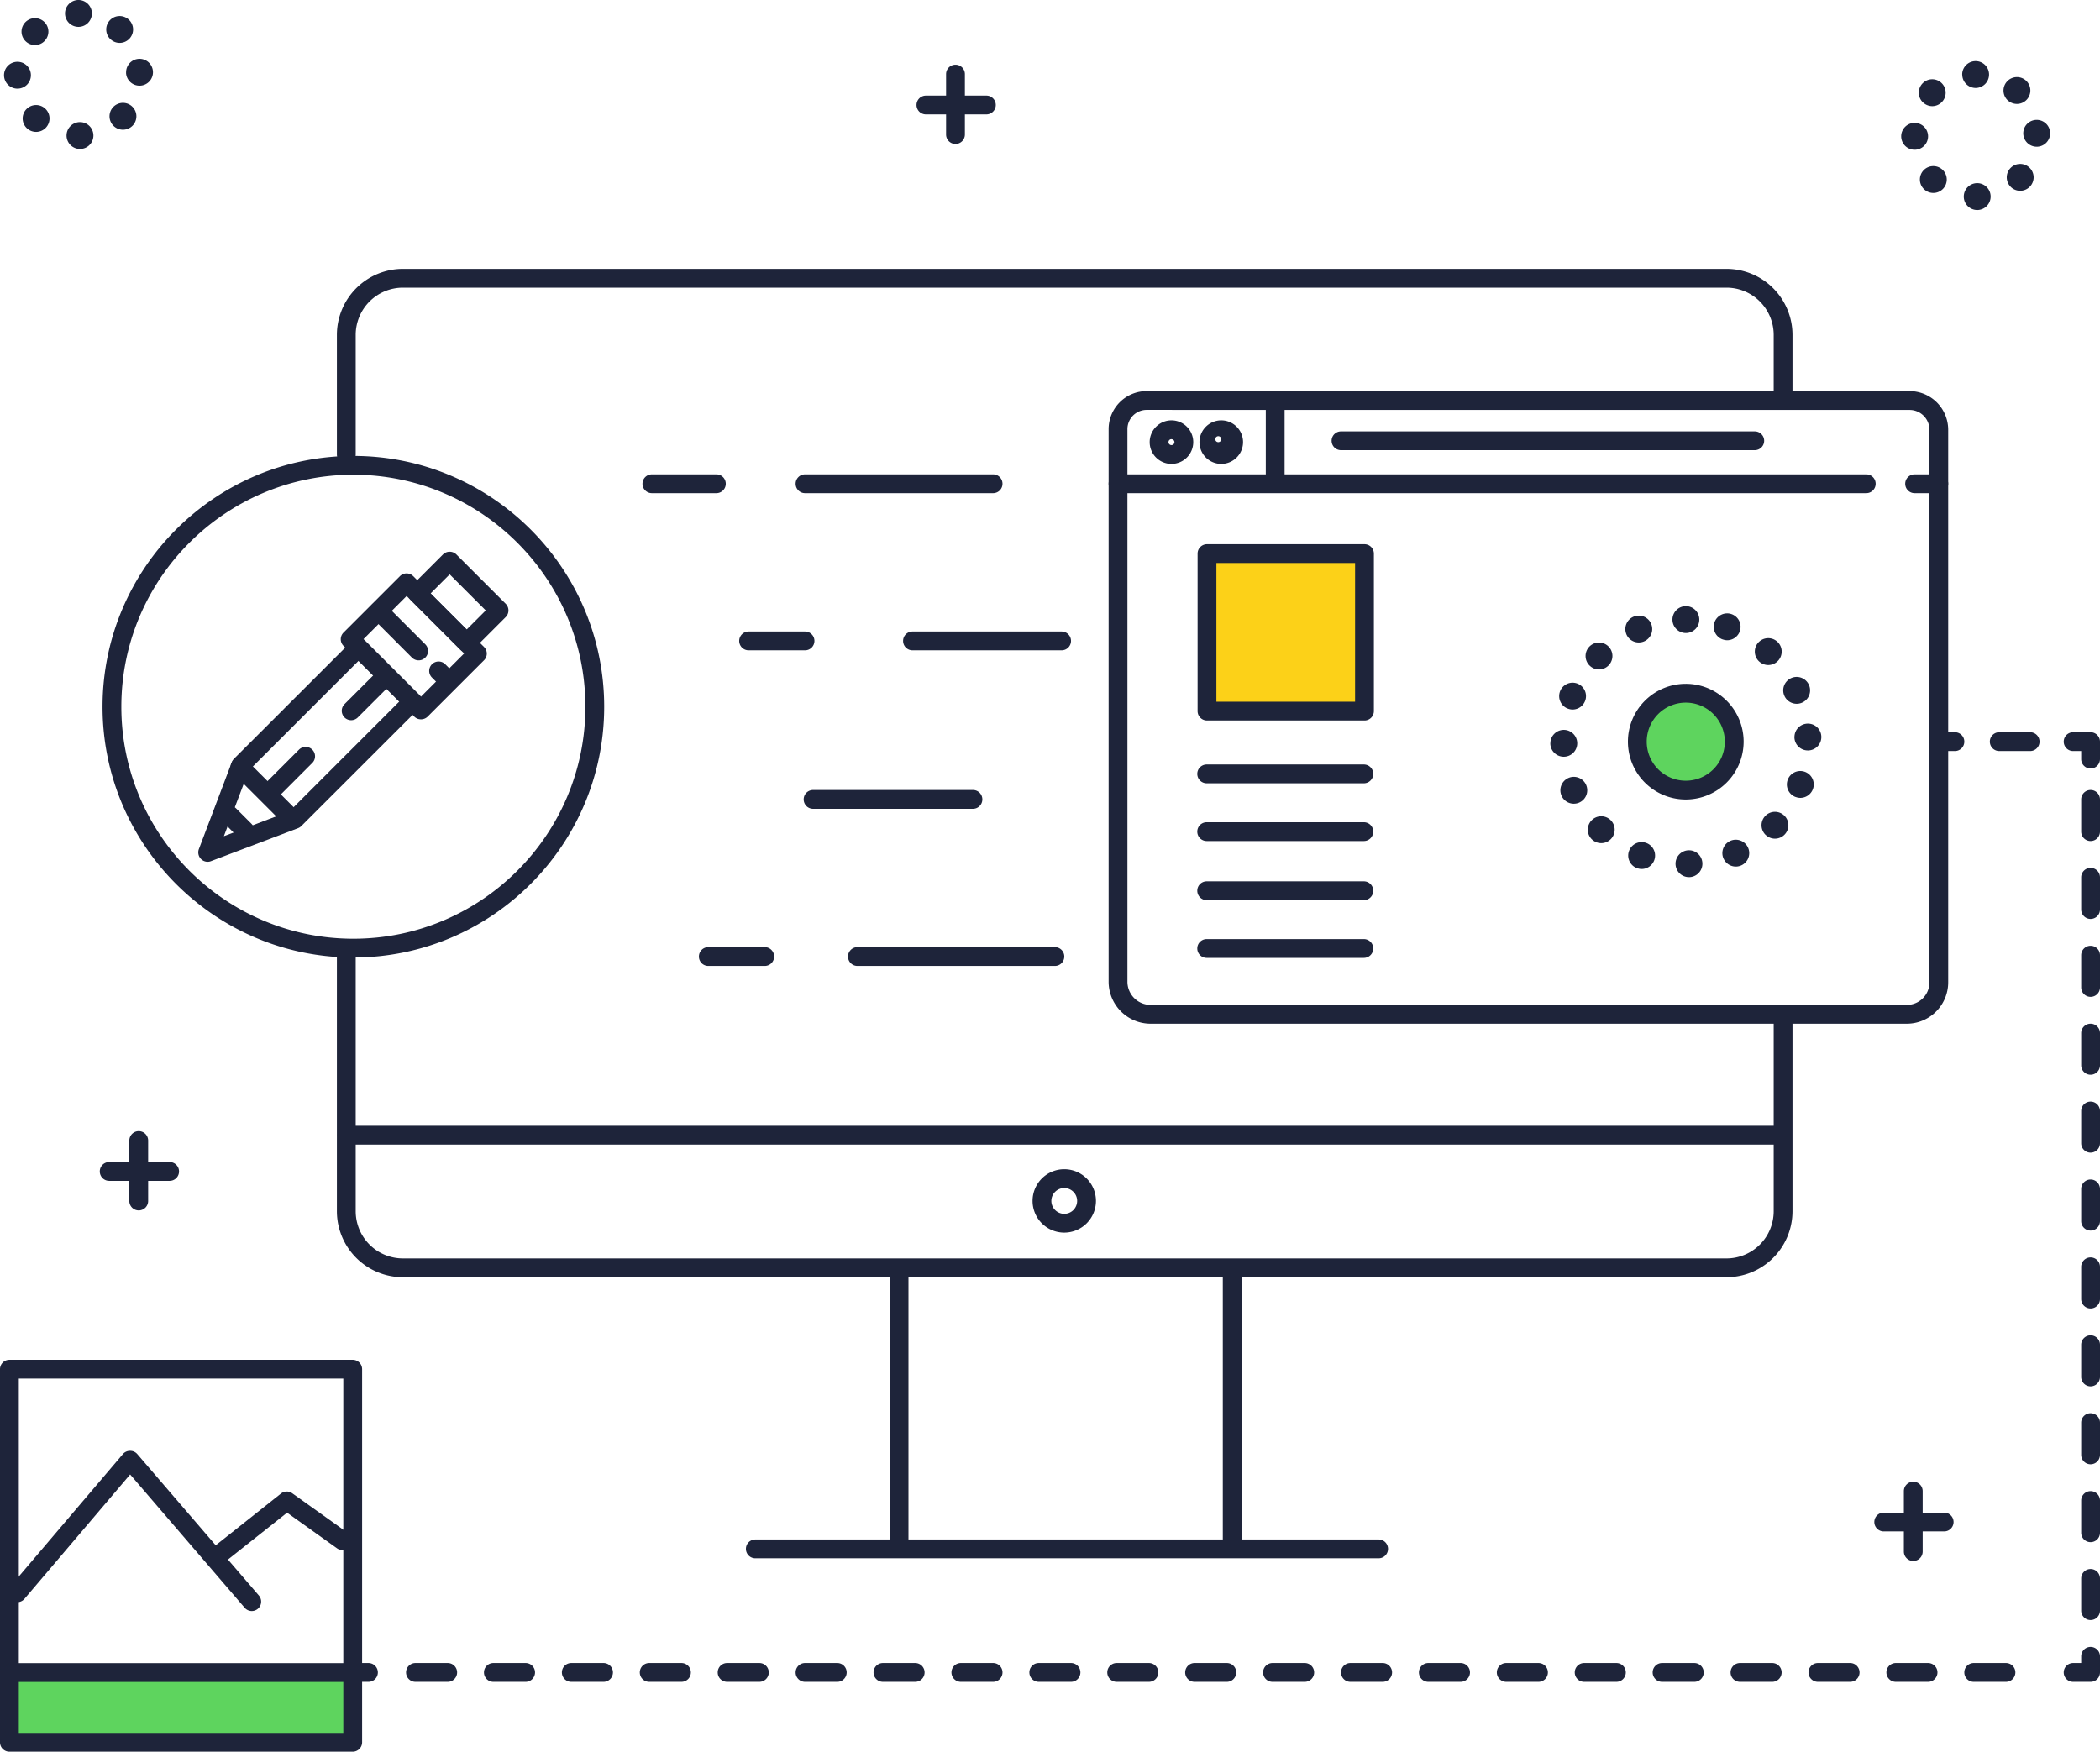 
<svg xmlns="http://www.w3.org/2000/svg" viewBox="0 0 1563.28 1304.17" xmlns:v="https://vecta.io/nano"><path d="M7 1245.24h255.56v51.93H7z" fill="#5ed45e"/><path d="M898.51 412.17h117.24v117.24H898.51z" fill="#fcd118"/><circle cx="1254.97" cy="552.18" r="36.07" fill="#5ed45e"/><g fill="#1e243a"><path d="M103.28 901.17a7 7 0 0 1-7-7v-45a7 7 0 0 1 14 0v45a7 7 0 0 1-7 7z"/><path d="M126.28 879.17h-45a7 7 0 1 1 0-14h45a7 7 0 0 1 0 14zm585-772a7 7 0 0 1-7-7v-45a7 7 0 1 1 14 0v45a7 7 0 0 1-7 7z"/><path d="M734.28 85.17h-45a7 7 0 0 1 0-14h45a7 7 0 0 1 0 14zm690 1077a7 7 0 0 1-7-7v-45a7 7 0 0 1 14 0v45a7 7 0 0 1-7 7z"/><path d="M1447.28 1140.17h-45a7 7 0 1 1 0-14h45a7 7 0 0 1 0 14zM49.54 101.15a10 10 0 0 1 9.75-10.24h0a10 10 0 0 1 10.24 9.75h0a10 10 0 0 1-9.75 10.24h-.24a10 10 0 0 1-10-9.75zM19.93 95.4a10 10 0 0 1-.27-14.14h0A10 10 0 0 1 33.8 81h0a10 10 0 0 1 .27 14.14h0a10 10 0 0 1-7.21 3.06h0a10 10 0 0 1-6.93-2.8zm64.75-1.53a10 10 0 0 1-.44-14.14h0a10 10 0 0 1 14.14-.43h0a10 10 0 0 1 .44 14.13h0a10 10 0 0 1-7.29 3.15h0a10 10 0 0 1-6.85-2.71zM3 56.15A10 10 0 0 1 12.82 46h0A10 10 0 0 1 23 55.91h0A10 10 0 0 1 13.07 66h-.13A10 10 0 0 1 3 56.15zm90.88-2h0a10 10 0 0 1 9.62-10.36h0a10 10 0 0 1 10.37 9.63h0a10 10 0 0 1-9.63 10.36h-.37a10 10 0 0 1-10.04-9.66zM19 30.64a10 10 0 0 1-.09-14.15h0a10 10 0 0 1 14.14-.08h0a10 10 0 0 1 .09 14.14h0a10 10 0 0 1-7.11 3h0A10 10 0 0 1 19 30.64zm63.32-1.33a10 10 0 0 1-.62-14.13h0a10 10 0 0 1 14.13-.61h0a10 10 0 0 1 .61 14.13h0a10 10 0 0 1-7.37 3.24h0a10 10 0 0 1-6.72-2.63zM48.4 10a10 10 0 0 1 10-10h0a10 10 0 0 1 10 10h0a10 10 0 0 1-10 10h0a10 10 0 0 1-10-10zm1413.48 136.61a10 10 0 0 1 9.75-10.25h0a10 10 0 0 1 10.24 9.75h0a10 10 0 0 1-9.75 10.25h-.25a10 10 0 0 1-9.99-9.75zm-29.61-5.75a10 10 0 0 1-.27-14.14h0a10 10 0 0 1 14.14-.26h0a10 10 0 0 1 .27 14.14h0a10 10 0 0 1-7.21 3.06h0a10 10 0 0 1-6.93-2.8zm64.75-1.53a10 10 0 0 1-.44-14.14h0a10 10 0 0 1 14.14-.44h0a10 10 0 0 1 .44 14.14h0a10 10 0 0 1-7.29 3.15h0a10 10 0 0 1-6.87-2.71zm-81.73-37.72a10 10 0 0 1 9.87-10.12h0a10 10 0 0 1 10.13 9.87h0a10 10 0 0 1-9.88 10.13h-.13a10 10 0 0 1-9.99-9.88zm90.88-2h0a10 10 0 0 1 9.62-10.36h0a10 10 0 0 1 10.37 9.62h0a10 10 0 0 1-9.63 10.36h-.37a10 10 0 0 1-9.99-9.65zm-74.8-23.49a10 10 0 0 1-.09-14.14h0a10 10 0 0 1 14.14-.09h0a10 10 0 0 1 .09 14.14h0a10 10 0 0 1-7.11 3h0a10 10 0 0 1-7.03-2.94zm63.32-1.32a10 10 0 0 1-.62-14.13h0a10 10 0 0 1 14.13-.67h0a10 10 0 0 1 .61 14.12h0a9.93 9.93 0 0 1-7.37 3.25h0a10 10 0 0 1-6.75-2.6zm-34-19.31a10 10 0 0 1 10-10h0a10 10 0 0 1 10 10h0a10 10 0 0 1-10 10h0a10 10 0 0 1-9.95-10.03zm-137.41 796.68h-1065a7 7 0 1 1 0-14h1065a7 7 0 0 1 0 14zm-654 303a7 7 0 0 1-7-7v-201a7 7 0 1 1 14 0v201a7 7 0 0 1-7 7zm248 0a7 7 0 0 1-7-7v-201a7 7 0 1 1 14 0v201a7 7 0 0 1-7 7z"/><path d="M1026.28 1160.17h-464a7 7 0 0 1 0-14h464a7 7 0 0 1 0 14zM792.26 917.7a23.6 23.6 0 1 1 23.59-23.6 23.62 23.62 0 0 1-23.59 23.6zm0-33.19a9.6 9.6 0 1 0 9.59 9.59 9.6 9.6 0 0 0-9.59-9.59zm492.99 66.41H299.92a49.19 49.19 0 0 1-49.13-49.13V712.17a7 7 0 1 1 14 0v189.62a35.17 35.17 0 0 0 35.13 35.13h985.33a35.16 35.16 0 0 0 35.12-35.13V761.17a7 7 0 0 1 14 0v140.62a49.18 49.18 0 0 1-49.12 49.13zM257.79 345.39a7 7 0 0 1-7-7V249.3a49.19 49.19 0 0 1 49.13-49.13h985.33a49.18 49.18 0 0 1 49.12 49.13v42.87a7 7 0 1 1-14 0V249.3a35.16 35.16 0 0 0-35.12-35.13H299.92a35.17 35.17 0 0 0-35.13 35.13v89.09a7 7 0 0 1-7 7zm4.77 906.85H7a7 7 0 0 1-7-7v-225.85a7 7 0 0 1 7-7h255.56a7 7 0 0 1 7 7v225.85a7 7 0 0 1-7 7zm-248.56-14h241.56v-211.85H14z"/><path d="M187.47,1199.46a7,7,0,0,1-5.32-2.44l-85.27-99.25-78.6,92.52a7,7,0,1,1-10.67-9.06l83.91-98.68a6.89,6.89,0,0,1,5.31-2.38h0a6.91,6.91,0,0,1,5.31,2.35l90.61,105.42a7,7,0,0,1-5.3,11.52Z"/><path d="M163 1164.54a7 7 0 0 1-4.36-12.49l50.5-40.07a7 7 0 0 1 8.42-.21l41.59 29.69a7 7 0 0 1-8.13 11.39l-37.3-26.63-46.4 36.78a7 7 0 0 1-4.32 1.54zm99.56 139.63H7a7 7 0 0 1-7-7v-51.93a7 7 0 0 1 14 0v44.93h241.56v-44.93a7 7 0 0 1 14 0v51.93a7 7 0 0 1-7 7zM154.6 641.62a7 7 0 0 1-6.54-9.48l24.54-64.77a7 7 0 0 1 1.6-2.46l87.8-87.76a7 7 0 0 1 9.9 0l40.22 40.21a7 7 0 0 1 0 9.9L224.32 615a7.06 7.06 0 0 1-2.47 1.6l-64.77 24.54a6.85 6.85 0 0 1-2.48.48zm30.56-67.88l-18.5 48.82 48.82-18.5 81.75-81.75L266.91 492z"/><path d="M313.37 535.55a7 7 0 0 1-4.95-2l-52.7-52.69a7 7 0 0 1 0-9.9l42-42a7 7 0 0 1 9.9 0l52.7 52.7a7 7 0 0 1 0 9.9l-42 42a7 7 0 0 1-4.95 1.99zm-42.8-59.69l42.8 42.8 32.13-32.14-42.8-42.8zM217.62 616.8a7 7 0 0 1-5-2l-38.89-38.89a7 7 0 0 1 9.9-9.9l38.89 38.89a7 7 0 0 1-4.95 11.95z"/><path d="M182.26 625.29a7 7 0 0 1-4.95-2L166 611.92a7 7 0 0 1 9.9-9.9l11.31 11.32a7 7 0 0 1-5 11.95zm165.17-139.74a7 7 0 0 1-4.95-2.05l-36.75-36.75a7 7 0 0 1 0-9.9l24.07-24.08a7 7 0 0 1 4.95-2h0a7 7 0 0 1 4.95 2l36.75 36.75a7 7 0 0 1 0 9.9l-24.07 24.08a7 7 0 0 1-4.95 2.05zm-26.85-43.75l26.85 26.85 14.17-14.18-26.85-26.85zm-59.12 94.39a7 7 0 0 1-4.95-12l26.16-26.16a7 7 0 1 1 9.9 9.9l-26.16 26.16a7 7 0 0 1-4.95 2.1zm-59.4 59.4a7 7 0 0 1-4.95-12l25.46-25.46a7 7 0 0 1 9.9 9.9L207 593.54a7 7 0 0 1-4.94 2.05zm130.82-82.73a7 7 0 0 1-4.95-2.05l-6.37-6.37a7 7 0 0 1 9.9-9.9l6.37 6.37a7 7 0 0 1-4.95 11.95zm-21.22-21.22a7 7 0 0 1-5-2.05L277 459.89a7 7 0 0 1 9.9-9.9l29.69 29.7a7 7 0 0 1-4.95 11.95zm-48.61 221.25c-103 0-186.72-83.76-186.72-186.72s83.76-186.72 186.72-186.72 186.72 83.76 186.72 186.72S366 712.89 263.05 712.89zm0-359.44c-95.24 0-172.72 77.48-172.72 172.72s77.48 172.72 172.72 172.72 172.72-77.48 172.72-172.72-77.48-172.72-172.72-172.72zm1156.43 408.72H856.53a31.29 31.29 0 0 1-31.25-31.25V319.47a28.33 28.33 0 0 1 28.3-28.3h567.91a28.82 28.82 0 0 1 28.79 28.83v411.4a30.84 30.84 0 0 1-30.8 30.77zm-565.9-457a14.32 14.32 0 0 0-14.3 14.3v411.45a17.27 17.27 0 0 0 17.25 17.25h563a16.83 16.83 0 0 0 16.8-16.81V320a14.81 14.81 0 0 0-14.79-14.79z"/><path d="M1389.28,367.17h-557a7,7,0,0,1,0-14h557a7,7,0,0,1,0,14Z"/><path d="M949.28 362.17a7 7 0 0 1-7-7v-54a7 7 0 0 1 14 0v54a7 7 0 0 1-7 7zm-77.22-16.78a16.22 16.22 0 1 1 16.22-16.22 16.24 16.24 0 0 1-16.22 16.22zm0-18.44a2.22 2.22 0 1 0 2.22 2.22 2.23 2.23 0 0 0-2.22-2.17zm37.07 18.44a16.22 16.22 0 1 1 16.22-16.22 16.23 16.23 0 0 1-16.22 16.22zm0-18.44a2.22 2.22 0 1 0 0 .05zm397.15 8.22h-308a7 7 0 0 1 0-14h308a7 7 0 0 1 0 14zm137 32h-18a7 7 0 0 1 0-14h18a7 7 0 0 1 0 14zm-427.53 169.24H898.51a7 7 0 0 1-7-7V412.17a7 7 0 0 1 7-7h117.24a7 7 0 0 1 7 7v117.24a7 7 0 0 1-7 7zm-110.24-14h103.24V419.17H905.51zm109.77 60.76h-117a7 7 0 0 1 0-14h117a7 7 0 0 1 0 14zm0 43h-117a7 7 0 0 1 0-14h117a7 7 0 0 1 0 14zm0 44h-117a7 7 0 0 1 0-14h117a7 7 0 0 1 0 14zm0 43h-117a7 7 0 0 1 0-14h117a7 7 0 0 1 0 14zM1255 595.25a43.07 43.07 0 1 1 43-43.07 43.12 43.12 0 0 1-43 43.07zm0-72.14a29.07 29.07 0 1 0 29 29.07 29.1 29.1 0 0 0-29-29.07zm-7.69 120.18a10 10 0 0 1 9.74-10.24h0a10 10 0 0 1 10.25 9.75h0a10 10 0 0 1-9.74 10.25h-.26a10 10 0 0 1-9.99-9.76zm-28.86 3a10 10 0 0 1-5.7-12.94h0a10 10 0 0 1 12.94-5.7h0a10 10 0 0 1 5.71 12.94h0a10 10 0 0 1-9.33 6.38h0a10 10 0 0 1-3.62-.71zm64.6-7a10 10 0 0 1 5-13.22h0a10 10 0 0 1 13.22 5h0a10 10 0 0 1-5 13.22h0a10.08 10.08 0 0 1-4.09.88h0a10 10 0 0 1-9.13-5.94zm-98-14.35a10 10 0 0 1-.27-14.14h0a10 10 0 0 1 14.14-.27h0a10 10 0 0 1 .27 14.14h0a10 10 0 0 1-7.21 3.07h0a10 10 0 0 1-6.98-2.86zm129.42-3.24a10 10 0 0 1-.45-14.13h0a10 10 0 0 1 14.13-.45h0a10 10 0 0 1 .45 14.13h0a10 10 0 0 1-7.29 3.16h0a10 10 0 0 1-6.88-2.77zm-152.07-29.35h0a10 10 0 0 1 5.2-13.15h0a10 10 0 0 1 13.15 5.19h0a10 10 0 0 1-5.19 13.16h0a10 10 0 0 1-4 .82h0a10 10 0 0 1-9.2-6.08zm174.28 1.05a10 10 0 0 1-5.87-12.86h0a10 10 0 0 1 12.87-5.87h0a10 10 0 0 1 5.87 12.87h0a10 10 0 0 1-9.37 6.5h0a9.83 9.83 0 0 1-3.54-.7zm-182.56-39.87h0a10 10 0 0 1 9.87-10.12h0a10 10 0 0 1 10.13 9.87h0a10 10 0 0 1-9.87 10.12h-.13a10 10 0 0 1-10.04-9.93zm181.72-4.42a10 10 0 0 1 9.62-10.37h0a10 10 0 0 1 10.37 9.61h0a10 10 0 0 1-9.62 10.37h-.38a10 10 0 0 1-10.03-9.67zm-168.9-21.58a10 10 0 0 1-5.54-13h0a10 10 0 0 1 13-5.54h0a10 10 0 0 1 5.53 13h0a10 10 0 0 1-9.28 6.26h0a9.83 9.83 0 0 1-3.75-.78zm161.47-9.34a10 10 0 0 1 4.85-13.29h0a10 10 0 0 1 13.28 4.86h0a10 10 0 0 1-4.85 13.28h0a10 10 0 0 1-4.21.93h0a10 10 0 0 1-9.11-5.84zM1183.3 495.5a10 10 0 0 1-.09-14.14h0a10 10 0 0 1 14.14-.09h0a10 10 0 0 1 .09 14.14h0a10 10 0 0 1-7.12 3h0a10 10 0 0 1-7.06-2.97zm126.27-3h0a10 10 0 0 1-.63-14.13h0a10 10 0 0 1 14.13-.63h0a10 10 0 0 1 .63 14.13h0a10 10 0 0 1-7.38 3.25h0a10 10 0 0 1-6.79-2.66zm-98.85-20.31a10 10 0 0 1 5.37-13.08h0a10 10 0 0 1 13.08 5.36h0a10 10 0 0 1-5.36 13.09h0a10.11 10.11 0 0 1-3.86.77h0a10 10 0 0 1-9.27-6.18zm71.61 3.86a10 10 0 0 1-6-12.79h0a10 10 0 0 1 12.79-6h0a10 10 0 0 1 6 12.79h0a10 10 0 0 1-9.41 6.62h0a10 10 0 0 1-3.42-.67zM1245 461.29a10 10 0 0 1 10-10h0a10 10 0 0 1 10 10h0a10 10 0 0 1-10 10h0a10 10 0 0 1-10-10zM724.28 602.17h-119a7 7 0 0 1 0-14h119a7 7 0 0 1 0 14zm66-118h-111a7 7 0 0 1 0-14h111a7 7 0 0 1 0 14zm-191 0h-42a7 7 0 0 1 0-14h42a7 7 0 0 1 0 14zm186 235h-147a7 7 0 0 1 0-14h147a7 7 0 0 1 0 14zm-216 0h-42a7 7 0 0 1 0-14h42a7 7 0 0 1 0 14zm170-352h-140a7 7 0 0 1 0-14h140a7 7 0 0 1 0 14zm-206 0h-48a7 7 0 0 1 0-14h48a7 7 0 0 1 0 14zm-259 885h-12a7 7 0 1 1 0-14h12a7 7 0 0 1 0 14zm1219 0h-24a7 7 0 1 1 0-14h24a7 7 0 0 1 0 14zm-58 0h-24a7 7 0 1 1 0-14h24a7 7 0 0 1 0 14zm-58 0h-24a7 7 0 1 1 0-14h24a7 7 0 0 1 0 14zm-58 0h-24a7 7 0 1 1 0-14h24a7 7 0 0 1 0 14zm-58 0h-24a7 7 0 1 1 0-14h24a7 7 0 0 1 0 14zm-58 0h-24a7 7 0 1 1 0-14h24a7 7 0 0 1 0 14zm-58 0h-24a7 7 0 1 1 0-14h24a7 7 0 0 1 0 14zm-58 0h-24a7 7 0 1 1 0-14h24a7 7 0 0 1 0 14zm-58 0h-24a7 7 0 1 1 0-14h24a7 7 0 0 1 0 14zm-58 0h-24a7 7 0 1 1 0-14h24a7 7 0 0 1 0 14zm-58 0h-24a7 7 0 1 1 0-14h24a7 7 0 0 1 0 14zm-58 0h-24a7 7 0 1 1 0-14h24a7 7 0 0 1 0 14zm-58 0h-24a7 7 0 0 1 0-14h24a7 7 0 0 1 0 14zm-58 0h-24a7 7 0 0 1 0-14h24a7 7 0 0 1 0 14zm-58 0h-24a7 7 0 0 1 0-14h24a7 7 0 0 1 0 14zm-58 0h-24a7 7 0 0 1 0-14h24a7 7 0 0 1 0 14zm-58 0h-24a7 7 0 0 1 0-14h24a7 7 0 0 1 0 14zm-58 0h-24a7 7 0 0 1 0-14h24a7 7 0 0 1 0 14zm-58 0h-24a7 7 0 0 1 0-14h24a7 7 0 0 1 0 14zm-58 0h-24a7 7 0 0 1 0-14h24a7 7 0 0 1 0 14zm-58 0h-24a7 7 0 0 1 0-14h24a7 7 0 0 1 0 14zm1223 0h-13a7 7 0 1 1 0-14h6v-5a7 7 0 0 1 14 0v12a7 7 0 0 1-7 7zm0-46a7 7 0 0 1-7-7v-24a7 7 0 0 1 14 0v24a7 7 0 0 1-7 7zm0-58a7 7 0 0 1-7-7v-24a7 7 0 0 1 14 0v24a7 7 0 0 1-7 7zm0-58a7 7 0 0 1-7-7v-24a7 7 0 0 1 14 0v24a7 7 0 0 1-7 7zm0-58a7 7 0 0 1-7-7v-24a7 7 0 1 1 14 0v24a7 7 0 0 1-7 7zm0-58a7 7 0 0 1-7-7v-24a7 7 0 1 1 14 0v24a7 7 0 0 1-7 7zm0-58a7 7 0 0 1-7-7v-24a7 7 0 1 1 14 0v24a7 7 0 0 1-7 7zm0-58a7 7 0 0 1-7-7v-24a7 7 0 1 1 14 0v24a7 7 0 0 1-7 7zm0-58a7 7 0 0 1-7-7v-24a7 7 0 1 1 14 0v24a7 7 0 0 1-7 7zm0-58a7 7 0 0 1-7-7v-24a7 7 0 1 1 14 0v24a7 7 0 0 1-7 7zm0-58a7 7 0 0 1-7-7v-24a7 7 0 1 1 14 0v24a7 7 0 0 1-7 7zm0-58a7 7 0 0 1-7-7v-24a7 7 0 1 1 14 0v24a7 7 0 0 1-7 7zm0-54a7 7 0 0 1-7-7v-6h-6a7 7 0 0 1 0-14h13a7 7 0 0 1 7 7v13a7 7 0 0 1-7 7zm-45-13h-23a7 7 0 0 1 0-14h23a7 7 0 0 1 0 14zm-56 0h-12a7 7 0 0 1 0-14h12a7 7 0 0 1 0 14z"/></g></svg>
